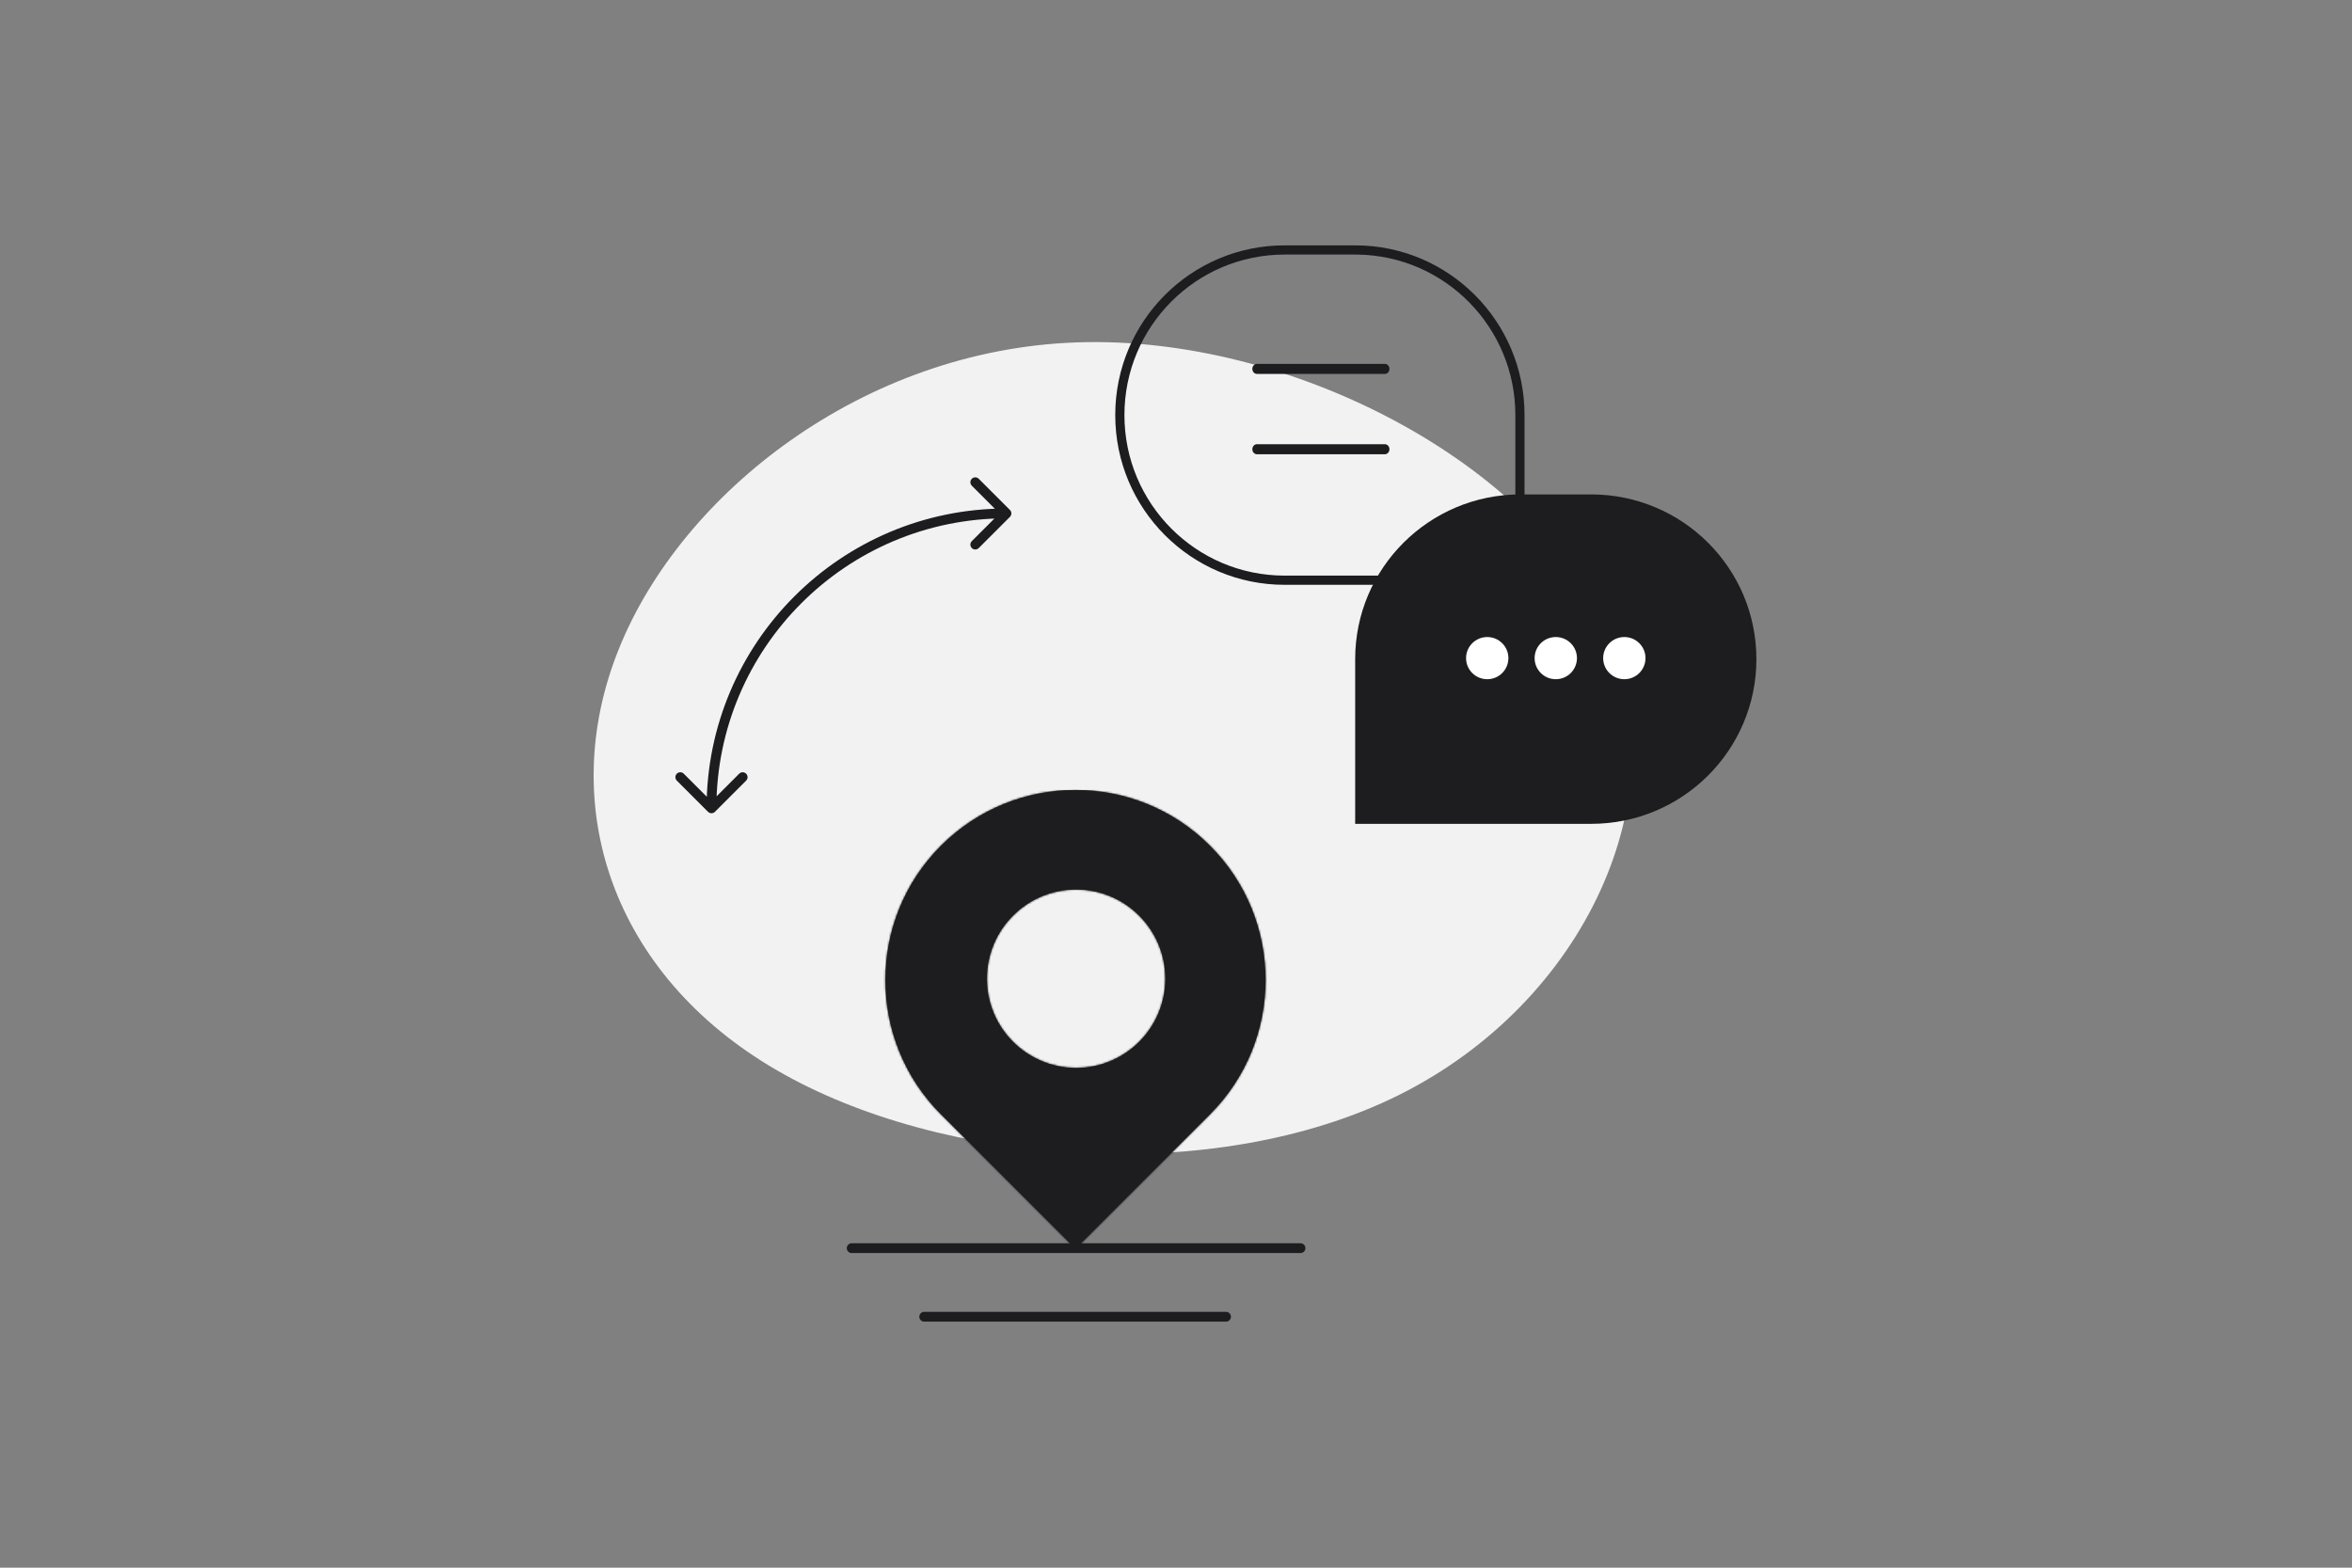 <?xml version="1.0" encoding="UTF-8"?>
<svg xmlns="http://www.w3.org/2000/svg" width="1200" height="800" viewBox="0 0 1200 800" fill="none">
  <rect x="0" y="0" width="1200" height="800" fill="#808080" stroke="none"/>
  <g clip-path="url(#clip0_1331_1624)">
    <path fill-rule="evenodd" clip-rule="evenodd" d="M820.306 321.496C857.833 406.785 808.197 511.731 713.708 558.798C619.37 605.756 480.179 594.945 396.306 546.131C312.283 497.425 283.578 410.935 315.722 331.215C347.716 251.386 440.709 178.437 549.401 174.724C658.241 170.902 782.93 236.316 820.306 321.496Z" fill="#F2F2F2"></path>
    <path d="M361.232 414.268C362.209 415.244 363.791 415.244 364.768 414.268L380.678 398.358C381.654 397.382 381.654 395.799 380.678 394.822C379.701 393.846 378.118 393.846 377.142 394.822L363 408.964L348.858 394.822C347.882 393.846 346.299 393.846 345.322 394.822C344.346 395.799 344.346 397.382 345.322 398.358L361.232 414.268ZM515.268 263.768C516.244 262.791 516.244 261.209 515.268 260.232L499.358 244.322C498.382 243.346 496.799 243.346 495.822 244.322C494.846 245.299 494.846 246.882 495.822 247.858L509.964 262L495.822 276.142C494.846 277.118 494.846 278.701 495.822 279.678C496.799 280.654 498.382 280.654 499.358 279.678L515.268 263.768ZM365.5 412.5C365.5 330.762 431.762 264.5 513.5 264.5V259.5C429 259.5 360.5 328 360.5 412.5H365.5Z" fill="#1D1D1F"></path>
  </g>
  <g clip-path="url(#clip1_1331_1624)">
    <mask id="path-3-inside-1_1331_1624" fill="white">
      <path fill-rule="evenodd" clip-rule="evenodd" d="M617.299 568.706C655.18 530.825 655.18 469.408 617.299 431.527C579.418 393.646 518.001 393.646 480.121 431.527C442.24 469.408 442.24 530.825 480.121 568.706L548.71 637.295L617.299 568.706ZM549.031 544.938C574.16 544.938 594.531 524.567 594.531 499.438C594.531 474.309 574.16 453.938 549.031 453.938C523.902 453.938 503.531 474.309 503.531 499.438C503.531 524.567 523.902 544.938 549.031 544.938Z"></path>
    </mask>
    <path fill-rule="evenodd" clip-rule="evenodd" d="M617.299 568.706C655.18 530.825 655.18 469.408 617.299 431.527C579.418 393.646 518.001 393.646 480.121 431.527C442.24 469.408 442.24 530.825 480.121 568.706L548.71 637.295L617.299 568.706ZM549.031 544.938C574.16 544.938 594.531 524.567 594.531 499.438C594.531 474.309 574.16 453.938 549.031 453.938C523.902 453.938 503.531 474.309 503.531 499.438C503.531 524.567 523.902 544.938 549.031 544.938Z" fill="#1D1D1F"></path>
    <path d="M617.299 568.706L613.764 565.171L613.764 565.171L617.299 568.706ZM480.121 431.527L476.585 427.992L476.585 427.992L480.121 431.527ZM480.121 568.706L476.585 572.242L480.121 568.706ZM548.71 637.295L545.174 640.831L548.71 644.366L552.245 640.831L548.71 637.295ZM613.764 435.063C649.692 470.991 649.692 529.242 613.764 565.171L620.835 572.242C660.668 532.408 660.668 467.825 620.835 427.992L613.764 435.063ZM483.656 435.063C519.584 399.135 577.836 399.135 613.764 435.063L620.835 427.992C581.001 388.158 516.419 388.158 476.585 427.992L483.656 435.063ZM483.656 565.171C447.728 529.242 447.728 470.991 483.656 435.063L476.585 427.992C436.752 467.825 436.752 532.408 476.585 572.242L483.656 565.171ZM552.245 633.76L483.656 565.171L476.585 572.242L545.174 640.831L552.245 633.76ZM613.764 565.171L545.174 633.76L552.245 640.831L620.835 572.242L613.764 565.171ZM589.531 499.438C589.531 521.806 571.399 539.938 549.031 539.938V549.938C576.922 549.938 599.531 527.328 599.531 499.438H589.531ZM549.031 458.938C571.399 458.938 589.531 477.07 589.531 499.438H599.531C599.531 471.548 576.922 448.938 549.031 448.938V458.938ZM508.531 499.438C508.531 477.07 526.664 458.938 549.031 458.938V448.938C521.141 448.938 498.531 471.548 498.531 499.438H508.531ZM549.031 539.938C526.664 539.938 508.531 521.806 508.531 499.438H498.531C498.531 527.328 521.141 549.938 549.031 549.938V539.938Z" fill="#1D1D1F" mask="url(#path-3-inside-1_1331_1624)"></path>
    <path d="M663.531 636.938H434.531" stroke="#1D1D1F" stroke-width="5" stroke-linecap="round"></path>
    <path d="M625.531 671.938H471.531" stroke="#1D1D1F" stroke-width="5" stroke-linecap="round"></path>
  </g>
  <g clip-path="url(#clip2_1331_1624)">
    <path fill-rule="evenodd" clip-rule="evenodd" d="M655.407 125.207H691.419C739.138 125.207 777.823 163.985 777.823 211.82V296.086C777.823 297.382 776.774 298.434 775.48 298.434H655.407C607.688 298.434 569.003 259.655 569.003 211.82C569.003 163.985 607.688 125.207 655.407 125.207ZM773.137 211.82C773.137 167.032 737.279 130.638 692.77 129.914L691.419 129.904H655.407C610.275 129.904 573.689 166.578 573.689 211.82C573.689 257.062 610.275 293.738 655.407 293.738L773.136 293.736L773.137 211.82Z" fill="#1D1D1F"></path>
    <path d="M706.56 185.683C707.853 185.683 708.903 186.83 708.903 188.245C708.903 189.577 707.973 190.672 706.784 190.795L706.56 190.807H641.296C640.002 190.807 638.953 189.66 638.953 188.245C638.953 186.913 639.882 185.818 641.07 185.695L641.296 185.683H706.56Z" fill="#1D1D1F"></path>
    <path d="M706.56 226.683C707.853 226.683 708.903 227.83 708.903 229.246C708.903 230.577 707.973 231.672 706.784 231.797L706.56 231.809H641.296C640.002 231.809 638.953 230.661 638.953 229.246C638.953 227.914 639.882 226.82 641.07 226.695L641.296 226.683H706.56Z" fill="#1D1D1F"></path>
    <path fill-rule="evenodd" clip-rule="evenodd" d="M691.415 420.411H811.824C858.379 420.411 896.12 382.779 896.12 336.359C896.12 289.939 858.379 252.308 811.824 252.308H775.712C729.156 252.308 691.415 289.939 691.415 336.359V420.411Z" fill="#1D1D1F"></path>
    <path fill-rule="evenodd" clip-rule="evenodd" d="M769.593 335.847C769.593 341.791 764.758 346.61 758.792 346.61C752.827 346.61 747.992 341.791 747.992 335.847C747.992 329.903 752.827 325.084 758.792 325.084C764.758 325.084 769.593 329.903 769.593 335.847Z" fill="white"></path>
    <path fill-rule="evenodd" clip-rule="evenodd" d="M804.569 335.847C804.569 341.791 799.734 346.61 793.767 346.61C787.8 346.61 782.967 341.791 782.967 335.847C782.967 329.903 787.8 325.084 793.767 325.084C799.734 325.084 804.569 329.903 804.569 335.847Z" fill="white"></path>
    <path fill-rule="evenodd" clip-rule="evenodd" d="M839.543 335.847C839.543 341.791 834.707 346.61 828.742 346.61C822.777 346.61 817.942 341.791 817.942 335.847C817.942 329.903 822.777 325.084 828.742 325.084C834.707 325.084 839.543 329.903 839.543 335.847Z" fill="white"></path>
  </g>
  <defs>
    <clipPath id="clip0_1331_1624">
      <rect width="530" height="414.349" fill="white" transform="translate(302.883 174.565)"></rect>
    </clipPath>
    <clipPath id="clip1_1331_1624">
      <rect width="235" height="272" fill="white" transform="translate(432 402.971)"></rect>
    </clipPath>
    <clipPath id="clip2_1331_1624">
      <rect width="329" height="296" fill="white" transform="translate(568.117 125.029)"></rect>
    </clipPath>
  </defs>
</svg>
